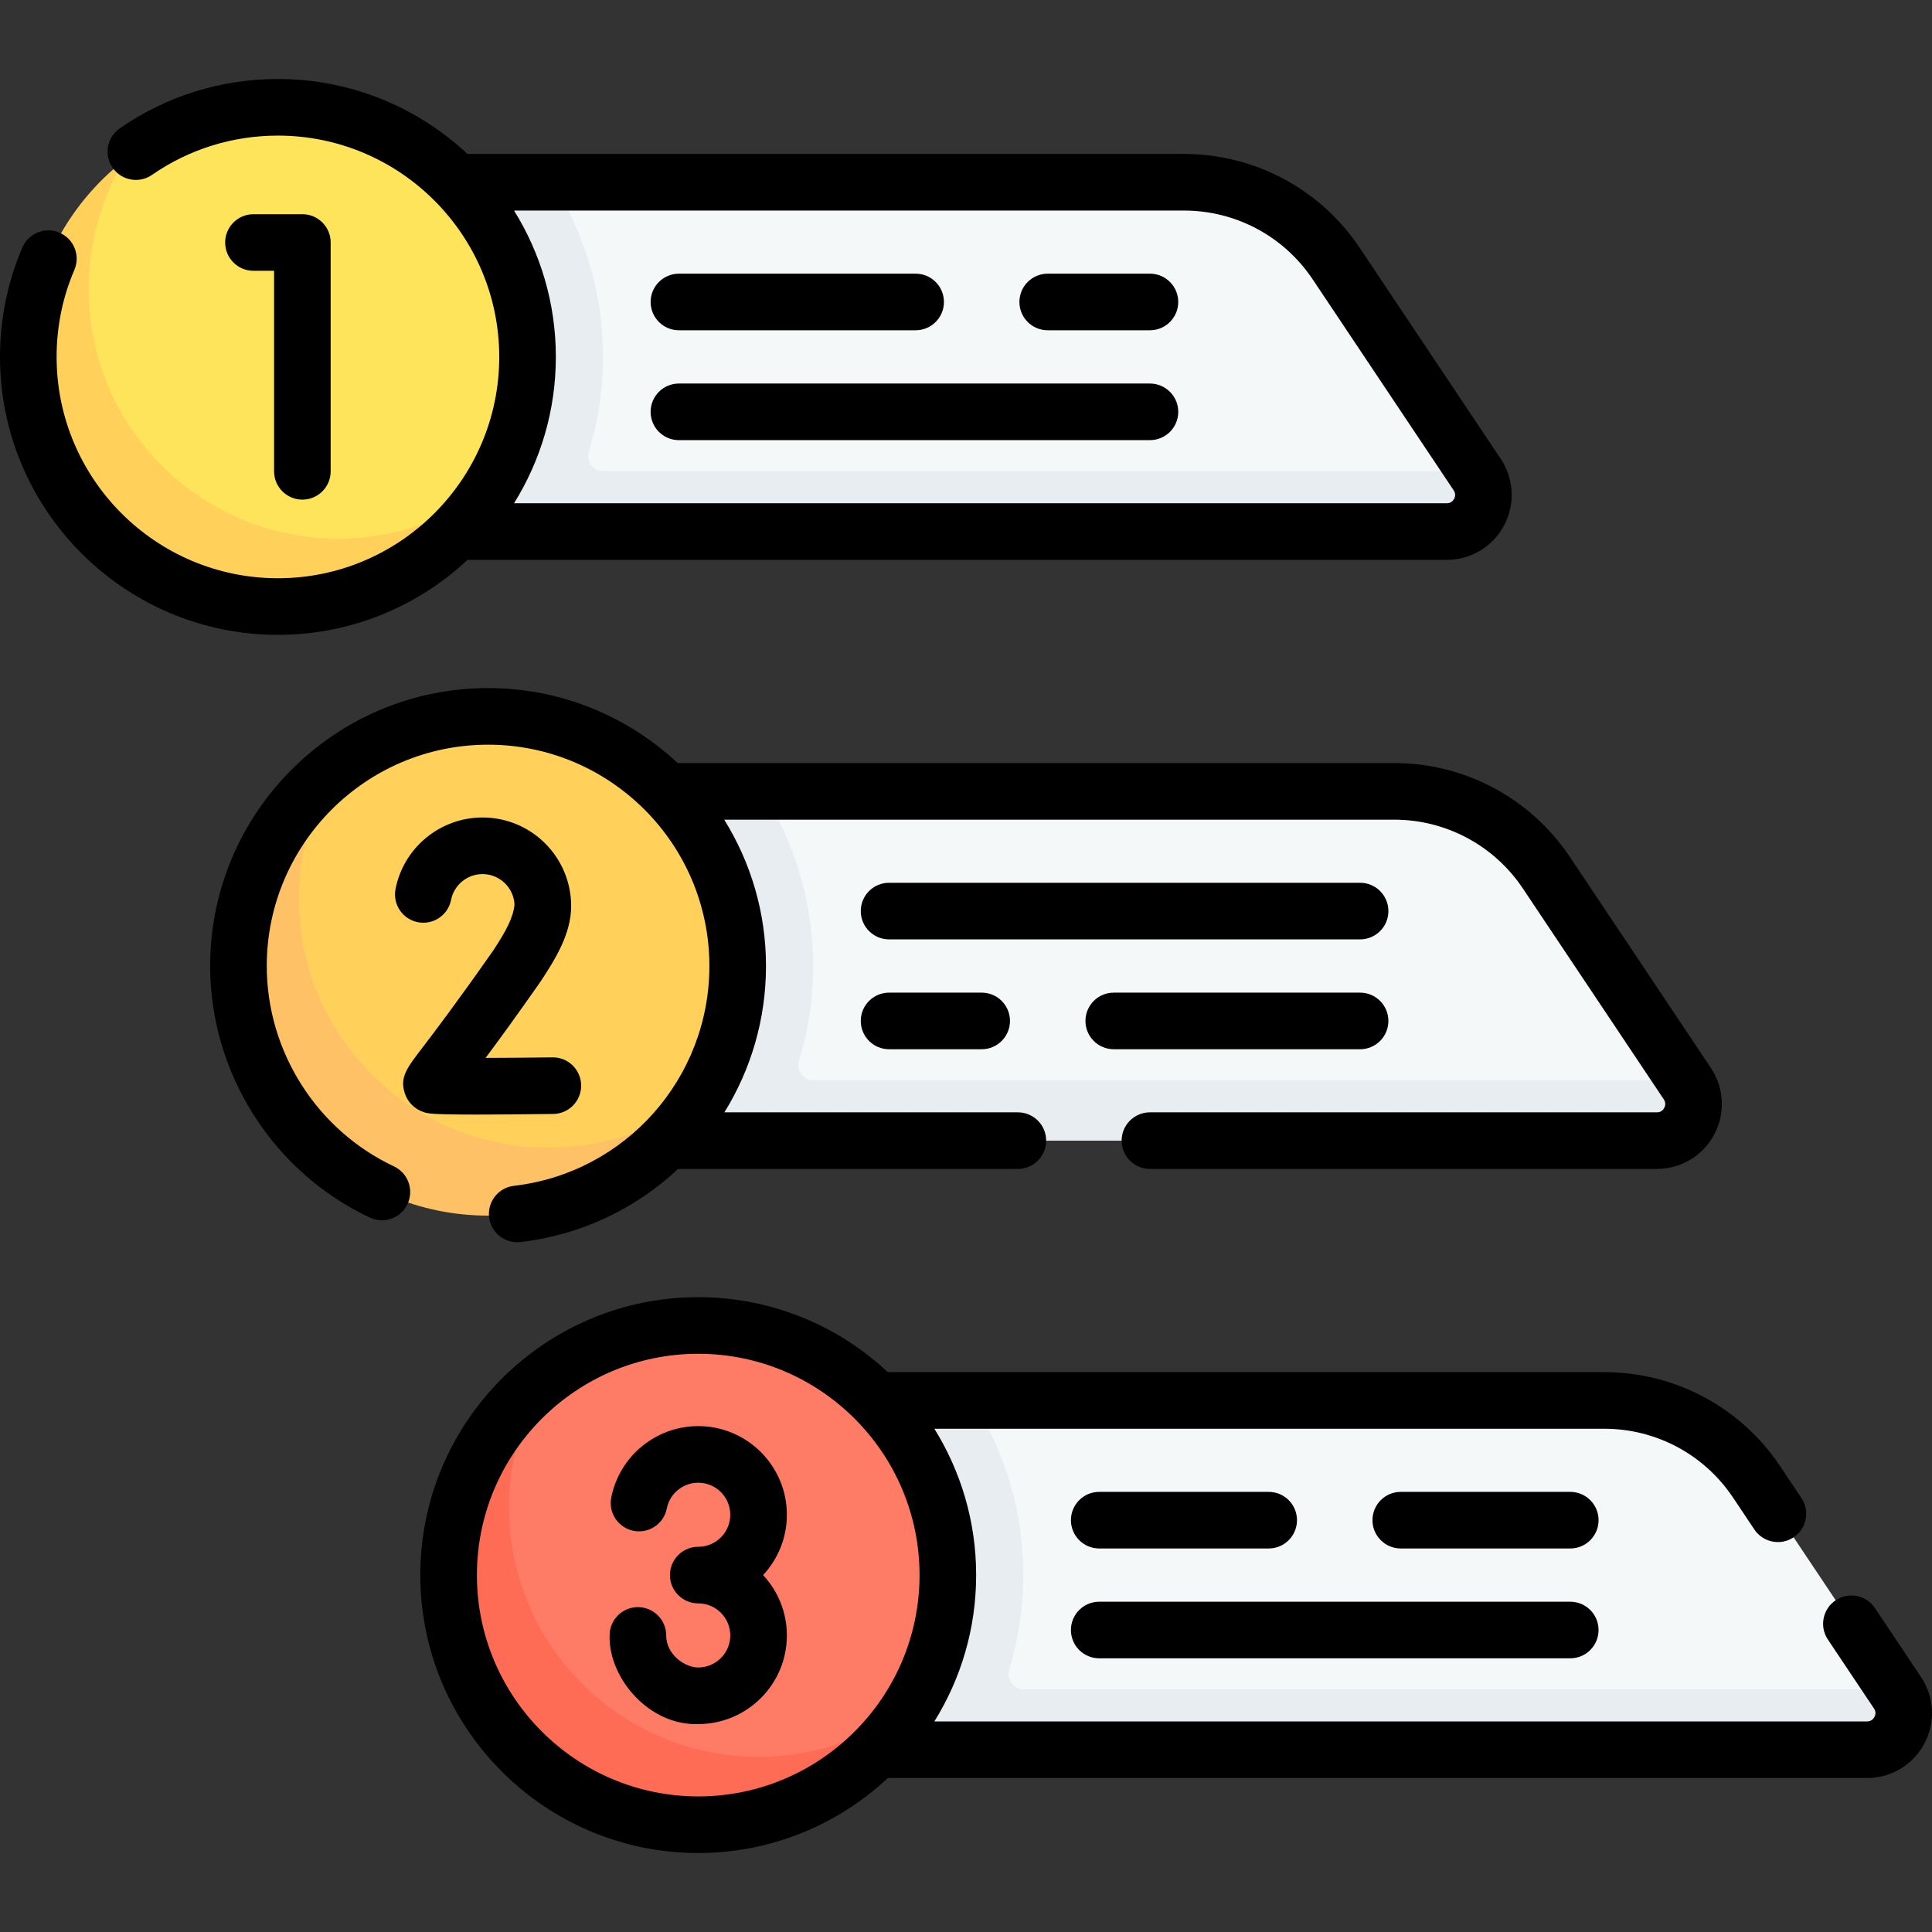 <svg id="Capa_1" enable-background="new 0 0 511.988 511.988" height="512" viewBox="0 0 511.988 511.988" width="512" xmlns="http://www.w3.org/2000/svg"><rect x="0" y="0" width="511.988" height="511.988" fill="#333333" stroke="none"/><g><g><g><path d="m379.511 138.398-267.119-2.213-.43-82.55 34.327-5.336h167.473c16.204 0 31.338 8.089 40.341 21.562l36.752 54.999-.175 1.219c4.31 6.448-3.414 12.319-11.169 12.319z" fill="#f5f8f9"/><path d="m391.46 125.774-.61-.91h-230.964c-2.688 0-4.604-2.596-3.819-5.167 2.426-7.948 3.732-16.38 3.732-25.113 0-17.02-4.96-32.9-13.51-46.28h-34.33l.43 92.56h271.011c7.75 0 12.37-8.64 8.06-15.09z" fill="#e8edf2"/><path d="m139.8 94.583c0 12.517-3.477 24.223-9.517 34.203-14.645 17.527-32.616 29.464-56.633 29.464-36.534 0-61.501-27.132-61.501-63.665 0-18.197 3.578-34.269 15.468-46.228 1.972-1.984 5.401-5.976 5.401-5.976 11.213-8.74 25.313-13.947 40.632-13.947 36.534-.001 66.15 29.615 66.15 66.149z" fill="#fee45a"/><path d="m130.283 128.786c-11.59 19.15-32.623 31.948-56.633 31.948-36.53 0-66.15-29.62-66.15-66.15 0-21.21 9.988-40.1 25.518-52.2-6.05 9.98-9.518 21.68-9.518 34.2 0 36.53 29.62 66.15 66.15 66.15 15.32 0 29.423-5.198 40.633-13.948z" fill="#ffd15b"/></g><g><path d="m435.204 299.809-267.119-2.213-.43-82.55 34.327-5.336h167.473c16.204 0 31.338 8.089 40.341 21.562l36.752 54.999-.175 1.219c4.31 6.448-3.414 12.319-11.169 12.319z" fill="#f5f8f9"/><path d="m447.153 287.185-.61-.91h-230.963c-2.688 0-4.604-2.596-3.819-5.167 2.426-7.948 3.732-16.38 3.732-25.113 0-17.02-4.96-32.9-13.51-46.28h-34.33l.43 92.56h271.01c7.75 0 12.37-8.64 8.06-15.09z" fill="#e8edf2"/><path d="m195.494 255.994c0 12.517-3.477 24.223-9.517 34.203-14.645 17.527-32.616 29.464-56.633 29.464-36.534 0-61.501-27.132-61.501-63.665 0-18.197 3.578-34.269 15.468-46.228 1.972-1.984 5.401-5.976 5.401-5.976 11.213-8.74 25.313-13.947 40.632-13.947 36.533-.002 66.15 29.615 66.15 66.149z" fill="#ffd15b"/><path d="m185.976 290.196c-11.59 19.15-32.623 31.948-56.633 31.948-36.53 0-66.15-29.62-66.15-66.15 0-21.21 9.988-40.1 25.518-52.2-6.05 9.98-9.518 21.68-9.518 34.2 0 36.53 29.62 66.15 66.15 66.15 15.32.001 29.423-5.198 40.633-13.948z" fill="#fec165"/></g><g><path d="m490.896 461.22-267.119-2.213-.43-82.55 34.327-5.336h167.473c16.204 0 31.338 8.089 40.341 21.562l36.752 54.999-.175 1.219c4.31 6.448-3.414 12.319-11.169 12.319z" fill="#f5f8f9"/><path d="m502.845 448.596-.61-.91h-230.963c-2.688 0-4.604-2.596-3.819-5.167 2.426-7.948 3.732-16.38 3.732-25.113 0-17.02-4.96-32.9-13.51-46.28h-34.33l.43 92.56h271.01c7.75 0 12.37-8.64 8.06-15.09z" fill="#e8edf2"/><path d="m251.185 417.405c0 12.517-3.477 24.223-9.517 34.203-14.645 17.527-32.616 29.464-56.633 29.464-36.534 0-61.501-27.132-61.501-63.665 0-18.197 3.578-34.269 15.468-46.228 1.972-1.984 5.401-5.976 5.401-5.976 11.213-8.74 25.313-13.947 40.632-13.947 36.534-.001 66.15 29.615 66.15 66.149z" fill="#fe7c66"/><path d="m241.668 451.608c-11.59 19.15-32.623 31.948-56.633 31.948-36.53 0-66.15-29.62-66.15-66.15 0-21.21 9.988-40.1 25.518-52.2-6.05 9.98-9.518 21.68-9.518 34.2 0 36.53 29.62 66.15 66.15 66.15 15.32 0 29.423-5.198 40.633-13.948z" fill="#fe6c55"/></g></g><g><path d="m123.89 148.367h259.506c6.36 0 12.174-3.485 15.172-9.094s2.665-12.379-.869-17.667l-37.361-55.911c-10.416-15.589-27.827-24.895-46.576-24.895h-189.872c-13.169-12.31-30.834-19.866-50.24-19.866-15.072 0-29.565 4.523-41.911 13.08-3.404 2.359-4.251 7.032-1.892 10.437 2.359 3.404 7.031 4.252 10.437 1.892 9.824-6.809 21.362-10.408 33.366-10.408 32.34 0 58.65 26.31 58.65 58.65s-26.31 58.65-58.65 58.65-58.65-26.312-58.65-58.652c0-8.015 1.585-15.78 4.713-23.079 1.631-3.807-.133-8.216-3.94-9.848-3.806-1.631-8.216.132-9.848 3.94-3.931 9.177-5.925 18.93-5.925 28.987 0 40.611 33.039 73.65 73.65 73.65 19.406 0 37.071-7.556 50.24-19.866zm223.977-74.339 37.361 55.911c.606.908.395 1.731.111 2.263-.284.531-.852 1.165-1.943 1.165h-247.173c7.012-11.272 11.077-24.559 11.077-38.784s-4.065-27.511-11.077-38.784h177.539c13.728.001 26.478 6.815 34.105 18.229z"/><path d="m80.13 132.403c4.142 0 7.5-3.358 7.5-7.5v-60.639c0-4.142-3.358-7.5-7.5-7.5h-12.961c-4.142 0-7.5 3.358-7.5 7.5s3.358 7.5 7.5 7.5h5.461v53.139c0 4.142 3.358 7.5 7.5 7.5z"/><path d="m277.649 87.524h27.09c4.142 0 7.5-3.358 7.5-7.5s-3.358-7.5-7.5-7.5h-27.09c-4.142 0-7.5 3.358-7.5 7.5s3.358 7.5 7.5 7.5z"/><path d="m179.919 87.524h62.73c4.142 0 7.5-3.358 7.5-7.5s-3.358-7.5-7.5-7.5h-62.73c-4.142 0-7.5 3.358-7.5 7.5s3.358 7.5 7.5 7.5z"/><path d="m179.915 116.639h124.826c4.142 0 7.5-3.358 7.5-7.5s-3.358-7.5-7.5-7.5h-124.826c-4.142 0-7.5 3.358-7.5 7.5s3.358 7.5 7.5 7.5z"/><path d="m367.933 241.438c0-4.142-3.358-7.5-7.5-7.5h-124.826c-4.142 0-7.5 3.358-7.5 7.5s3.358 7.5 7.5 7.5h124.826c4.142 0 7.5-3.358 7.5-7.5z"/><path d="m295.149 278.054h65.28c4.142 0 7.5-3.358 7.5-7.5s-3.358-7.5-7.5-7.5h-65.28c-4.142 0-7.5 3.358-7.5 7.5s3.358 7.5 7.5 7.5z"/><path d="m235.609 263.054c-4.142 0-7.5 3.358-7.5 7.5s3.358 7.5 7.5 7.5h24.54c4.142 0 7.5-3.358 7.5-7.5s-3.358-7.5-7.5-7.5z"/><path d="m509.084 444.426-12.22-18.28c-2.303-3.444-6.96-4.368-10.403-2.067-3.444 2.302-4.369 6.96-2.067 10.403l12.219 18.279c.605.905.395 1.727.111 2.256-.232.436-.795 1.167-1.945 1.167h-247.17c7.01-11.271 11.074-24.557 11.074-38.779 0-14.223-4.064-27.509-11.075-38.781h177.541c13.721 0 26.471 6.815 34.104 18.227l5.66 8.47c1.446 2.164 3.822 3.334 6.243 3.334 1.432 0 2.88-.41 4.16-1.265 3.444-2.301 4.37-6.959 2.069-10.403l-5.662-8.473c-10.425-15.585-27.835-24.89-46.574-24.89h-189.873c-13.169-12.311-30.836-19.869-50.243-19.869-40.611 0-73.65 33.039-73.65 73.65s33.039 73.65 73.65 73.65c19.408 0 37.075-7.559 50.245-19.871h259.5c6.361 0 12.176-3.485 15.174-9.096 2.998-5.608 2.665-12.375-.868-17.662zm-324.051 31.629c-32.34 0-58.65-26.31-58.65-58.65s26.31-58.65 58.65-58.65 58.65 26.31 58.65 58.65-26.31 58.65-58.65 58.65z"/><path d="m416.129 395.353h-44.92c-4.142 0-7.5 3.358-7.5 7.5s3.358 7.5 7.5 7.5h44.92c4.142 0 7.5-3.358 7.5-7.5s-3.358-7.5-7.5-7.5z"/><path d="m291.299 410.353h44.91c4.142 0 7.5-3.358 7.5-7.5s-3.358-7.5-7.5-7.5h-44.91c-4.142 0-7.5 3.358-7.5 7.5s3.358 7.5 7.5 7.5z"/><path d="m291.298 439.46h124.826c4.142 0 7.5-3.358 7.5-7.5s-3.358-7.5-7.5-7.5h-124.826c-4.142 0-7.5 3.358-7.5 7.5s3.358 7.5 7.5 7.5z"/><path d="m104.4 309.094c-20.477-9.637-33.708-30.48-33.708-53.1 0-32.34 26.31-58.65 58.65-58.65s58.65 26.31 58.65 58.65c0 29.778-22.267 54.822-51.795 58.254-4.114.478-7.062 4.201-6.583 8.316.444 3.82 3.686 6.635 7.44 6.634.289 0 .581-.017.875-.051 16.178-1.881 30.62-8.926 41.763-19.374h90.047c4.142 0 7.5-3.358 7.5-7.5s-3.358-7.5-7.5-7.5h-77.771c7.003-11.307 11.024-24.615 11.024-38.78 0-14.223-4.064-27.509-11.074-38.78h177.532c13.727 0 26.48 6.815 34.114 18.227l37.355 55.903c.607.911.395 1.735.11 2.268-.284.53-.851 1.162-1.94 1.162h-134.35c-4.142 0-7.5 3.358-7.5 7.5s3.358 7.5 7.5 7.5h134.35c6.355 0 12.166-3.481 15.165-9.084 3-5.606 2.672-12.375-.859-17.672l-37.362-55.913c-10.424-15.585-27.839-24.89-46.583-24.89h-189.864c-13.17-12.312-30.836-19.87-50.244-19.87-40.611 0-73.65 33.039-73.65 73.65 0 28.402 16.612 54.572 42.32 66.672 3.745 1.762 8.215.155 9.98-3.592 1.764-3.748.155-8.216-3.592-9.98z"/><path d="m126.284 295.367c4.784 0 11.324-.048 20.316-.161 4.142-.052 7.457-3.452 7.405-7.594s-3.447-7.472-7.594-7.405c-5.996.075-12.347.126-17.72.14 3.433-4.603 8.119-11.022 14.357-19.936 4.18-6.283 8.308-12.995 8.308-20.284 0-13.001-10.538-23.49-23.49-23.49-11.2 0-20.894 7.968-23.049 18.946-.798 4.065 1.85 8.007 5.914 8.805 4.064.795 8.007-1.85 8.805-5.914.778-3.961 4.281-6.836 8.331-6.836 4.546 0 8.27 3.592 8.481 8.087-.336 3.359-2.131 6.825-5.588 12.087-9.894 14.136-15.797 21.866-18.969 26.019-4.004 5.242-5.831 7.635-4.561 11.767.75 2.437 2.594 4.306 5.06 5.127 1.015.337 1.928.642 13.994.642z"/><path d="m185.033 377.924c-11.2 0-20.894 7.968-23.049 18.945-.798 4.064 1.85 8.007 5.914 8.805 4.062.794 8.006-1.85 8.805-5.914.778-3.961 4.281-6.836 8.331-6.836 4.682 0 8.49 3.809 8.49 8.49s-3.809 8.49-8.49 8.49c-4.142 0-7.5 3.358-7.5 7.5s3.358 7.5 7.5 7.5c4.682 0 8.49 3.809 8.49 8.49s-3.809 8.49-8.49 8.49c-3.411.039-8.511-3.352-8.49-8.49 0-4.142-3.358-7.5-7.5-7.5s-7.5 3.358-7.5 7.5c-.287 11.395 10.556 23.954 23.49 23.49 12.953 0 23.49-10.538 23.49-23.49 0-6.173-2.397-11.794-6.304-15.99 3.907-4.197 6.304-9.817 6.304-15.99-.001-12.952-10.538-23.49-23.491-23.49z"/></g></g></svg>